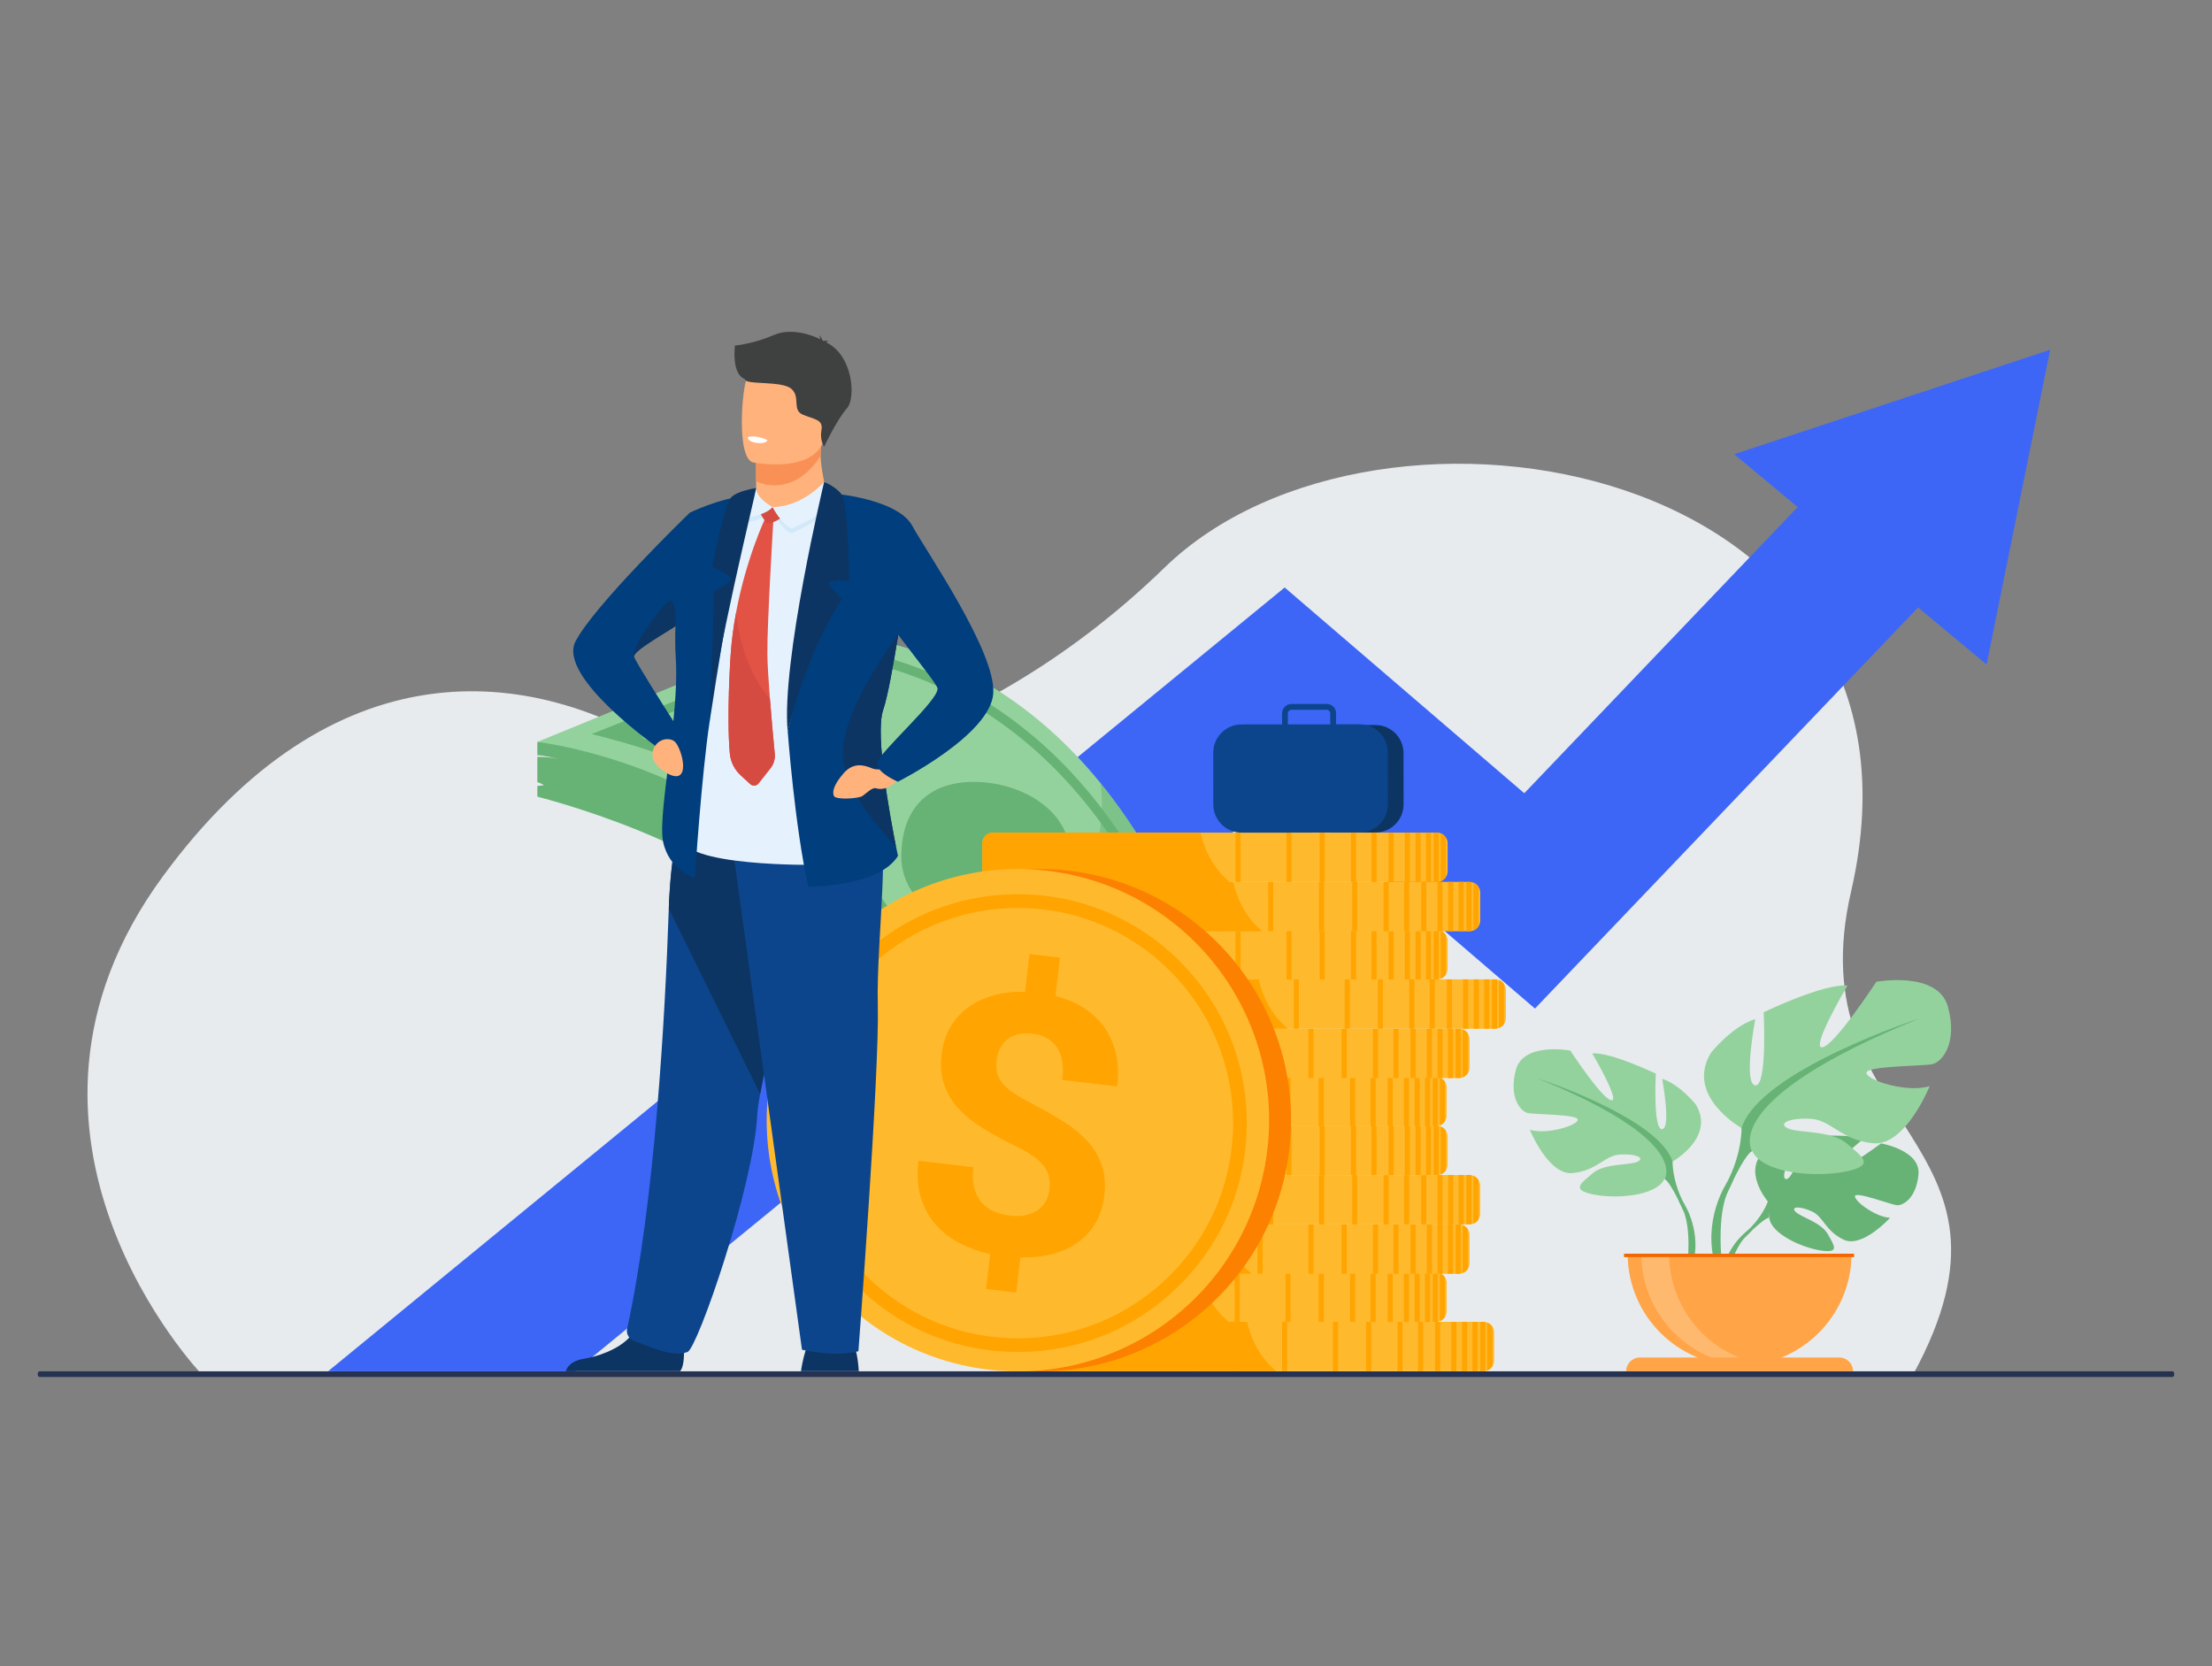 <?xml version="1.0" encoding="UTF-8"?>
<svg id="The_Problem" xmlns="http://www.w3.org/2000/svg" version="1.1" viewBox="0 0 703.53 530">
  <rect x="0" y="0" width="703.53" height="530" fill="#808080" stroke="none"/>
  <!-- Generator: Adobe Illustrator 29.8.1, SVG Export Plug-In . SVG Version: 2.1.1 Build 2)  -->
  <defs>
    <style>
      .st0 {
        fill: #0d458d;
      }

      .st1 {
        fill: #ffb96f;
      }

      .st2 {
        fill: #0c3563;
      }

      .st3 {
        fill: #3f4040;
      }

      .st4 {
        fill: #263252;
      }

      .st5 {
        fill: #fff;
      }

      .st6 {
        fill: #ffa400;
      }

      .st7 {
        fill: #3d66f7;
      }

      .st8 {
        fill: #fc8100;
      }

      .st9 {
        fill: #ffb92c;
      }

      .st10 {
        opacity: .5;
      }

      .st10, .st11 {
        fill: #67b375;
      }

      .st12 {
        fill: #f99156;
      }

      .st13 {
        fill: #ffa447;
      }

      .st14 {
        fill: #d54b41;
      }

      .st15 {
        fill: #94d29d;
      }

      .st16 {
        fill: #f46700;
      }

      .st17 {
        fill: #e5f2fd;
      }

      .st18 {
        fill: #ffb27b;
      }

      .st19 {
        fill: #003e7d;
      }

      .st20 {
        fill: #e25345;
      }

      .st21 {
        fill: #d2e9f9;
      }

      .st22 {
        fill: #e7ebee;
      }
    </style>
  </defs>
  <path class="st22" d="M64.16,437.14s-72.79-76.09-12.31-158.47c53.66-73.09,116.23-68.09,162.13-38.43,19.55,12.63,92.59,2.28,156.45-59.74,67.99-66.03,249.87-33.6,218.31,103.06-17.57,76.09,60.9,78.26,19.67,153.74l-544.26-.16Z"/>
  <path class="st4" d="M12.64,436.17h678.24c.35,0,.63.28.63.63v.54c0,.35-.28.63-.63.63H12.65c-.35,0-.63-.28-.63-.63v-.54c0-.35.28-.63.63-.63Z"/>
  <polygon class="st7" points="652.06 111.24 551.58 144.47 571.75 161.28 571.75 161.28 484.8 252.3 408.59 186.86 104.37 436.13 107.05 436.17 182.84 436.17 407.85 251.81 488.19 320.79 610.06 193.21 610.06 193.21 631.84 211.36 652.06 111.24"/>
  <g>
    <g>
      <path class="st11" d="M295.73,375.52l-23.08-1.99s1.33-14.23-2.73-33.21c-3-14.02-8.94-30.63-20.53-46.02-19.77-26.24-78.49-40.91-78.49-40.91v-3.4l2.11-.23s-.91-.63-2.11-1v-8.03c1.73-.02,4.22.08,6.67.65-1.38-.34-4.31-1.02-6.67-1.2v-4.22c85.06,2.27,112.8,53.65,121.49,93.41,5.57,25.45,3.33,46.14,3.33,46.14Z"/>
      <path class="st15" d="M396.75,368.05l-101.02,7.47c-.52-15.56-4.58-31.65-8.51-43.85-3.93-12.2-7.73-20.51-7.73-20.51-30.22-66.22-108.58-75.19-108.58-75.19l86.97-35.62c42.02,3.16,71.49,23.34,92.11,48.68,40.38,49.62,46.76,119.02,46.76,119.02Z"/>
    </g>
    <path class="st10" d="M396.75,368.05l-101.02,7.47-23.08-1.99s1.33-14.23-2.73-33.21c4.81-2.9,10.53-5.79,17.3-8.65,1.78-.75,3.5-1.51,5.18-2.29,64.32-29.69,58.33-75.93,57.6-80.35,40.38,49.62,46.76,119.02,46.76,119.02Z"/>
    <path class="st11" d="M388.81,375.83l-90.03-1.74.32-1.73c.05-.26,4.67-26.66-6.12-56.67-6.32-17.58-16.63-32.96-30.64-45.72-17.55-15.98-41-27.87-69.71-35.35l-4.42-1.15,70.27-27.96h.27c.76-.02,18.86-.3,42.12,10.71,13.64,6.45,26.19,15.46,37.31,26.78,13.88,14.13,25.55,31.91,34.7,52.85.72,1.61,17.82,40,16.92,63.05v.03s-.99,16.9-.99,16.9ZM302.31,371.16l83.67,1.62.82-14.01c.36-9.21-2.4-22.78-7.98-39.26-4.24-12.52-8.64-22.35-8.68-22.45-8.99-20.58-20.43-38.03-34.02-51.88-10.85-11.07-23.1-19.88-36.39-26.19-14.42-6.84-27-9.23-34.28-10.06-3.82-.43-7.69.08-11.26,1.5l-48.7,19.38c-2.54,1.01-2.41,4.64.19,5.48,23.68,7.63,43.4,18.54,58.74,32.52,14.37,13.11,24.95,28.91,31.42,46.99,5.76,16.07,7.14,30.98,7.29,40.66.11,7.51-.46,13.05-.82,15.69Z"/>
    <path class="st11" d="M340.37,272.39c0,14.83-8.69,23.79-23.52,23.79s-30.19-8.96-30.19-23.79,8.21-23.7,23.05-23.7,30.66,8.87,30.66,23.7Z"/>
  </g>
  <g>
    <g>
      <path class="st9" d="M475.21,423.85v8.86c0,.71-.21,1.36-.59,1.91-.39.57-.95,1.03-1.6,1.28-.2.08-.41.14-.63.18-.2.04-.4.05-.6.05h-141.16c-1.82,0-3.32-1.44-3.41-3.24,0-.06,0-.12,0-.18v-8.86c0-.06,0-.12,0-.18.09-1.8,1.59-3.24,3.41-3.24h141.16c.21,0,.41.02.6.05.22.04.42.1.63.18.66.25,1.21.7,1.6,1.28.37.55.59,1.2.59,1.91Z"/>
      <path class="st6" d="M405.9,436.13h-75.62c-1.62,0-2.96-1.44-3.05-3.24,0-.06,0-.12,0-.18v-8.86c0-.06,0-.12,0-.18.08-1.8,1.42-3.24,3.05-3.24h66.34c1.06,4.62,3.53,11.01,9.29,15.69Z"/>
      <g>
        <rect class="st6" x="456.43" y="420.44" width="1.6" height="15.69"/>
        <rect class="st6" x="451" y="420.44" width="1.6" height="15.69"/>
        <rect class="st6" x="444.49" y="420.44" width="1.6" height="15.69"/>
        <rect class="st6" x="434.51" y="420.44" width="1.6" height="15.69"/>
        <rect class="st6" x="423.95" y="420.44" width="1.6" height="15.69"/>
        <rect class="st6" x="407.77" y="420.44" width="1.6" height="15.69"/>
        <rect class="st6" x="392.62" y="420.44" width="1.6" height="15.69"/>
        <rect class="st6" x="379.09" y="420.44" width="1.6" height="15.69"/>
        <rect class="st6" x="461.6" y="420.44" width="1.6" height="15.69"/>
        <rect class="st6" x="465.02" y="420.44" width="1.6" height="15.69"/>
        <rect class="st6" x="468.31" y="420.44" width="1.6" height="15.69"/>
        <path class="st6" d="M472.4,420.49v15.58c-.2.04-.4.05-.6.05h-1v-15.69h1c.21,0,.41.02.6.05Z"/>
        <path class="st6" d="M474.63,421.95v12.68c-.39.57-.95,1.03-1.6,1.28v-15.23c.66.25,1.21.7,1.6,1.28Z"/>
      </g>
    </g>
    <g>
      <path class="st9" d="M460.12,408.16v8.86c0,.71-.21,1.36-.59,1.91-.39.57-.95,1.03-1.6,1.28-.2.08-.41.14-.63.18-.2.04-.4.05-.6.05h-141.16c-1.82,0-3.32-1.44-3.41-3.24,0-.06,0-.12,0-.18v-8.86c0-.06,0-.12,0-.18.09-1.8,1.59-3.24,3.41-3.24h141.16c.09,0,.18,0,.27.01.04,0,.08,0,.12.01.04,0,.08,0,.13.02.03,0,.06,0,.09.02.22.04.42.1.63.18.03.01.06.02.09.04.03.01.06.02.09.04.06.03.12.05.17.08.03.02.07.04.1.05.03.02.06.03.09.05.05.03.11.07.16.1.06.04.12.08.18.13.05.03.09.07.13.11,0,0,0,0,0,0,.03.02.06.05.09.08.09.08.17.17.25.25.02.03.05.05.07.08.02.03.04.05.07.08.04.06.09.12.13.17.37.55.59,1.2.59,1.91Z"/>
      <path class="st6" d="M390.8,420.44h-75.62c-1.63,0-2.96-1.44-3.05-3.24,0-.06,0-.12,0-.18v-8.86c0-.06,0-.12,0-.18.08-1.8,1.42-3.24,3.05-3.24h66.33c.03.13.06.26.09.39,1.11,4.58,3.59,10.75,9.2,15.31Z"/>
      <g>
        <rect class="st6" x="441.34" y="404.75" width="1.6" height="15.69"/>
        <rect class="st6" x="435.91" y="404.75" width="1.6" height="15.69"/>
        <rect class="st6" x="429.4" y="404.75" width="1.6" height="15.69"/>
        <rect class="st6" x="419.41" y="404.75" width="1.6" height="15.69"/>
        <rect class="st6" x="408.86" y="404.75" width="1.6" height="15.69"/>
        <rect class="st6" x="392.68" y="404.75" width="1.6" height="15.69"/>
        <rect class="st6" x="377.53" y="404.75" width="1.6" height="15.69"/>
        <rect class="st6" x="364" y="404.75" width="1.6" height="15.69"/>
        <rect class="st6" x="446.51" y="404.75" width="1.6" height="15.69"/>
        <rect class="st6" x="449.92" y="404.75" width="1.6" height="15.69"/>
        <rect class="st6" x="453.22" y="404.75" width="1.6" height="15.69"/>
        <path class="st6" d="M457.31,404.8v15.58c-.2.04-.4.05-.6.05h-1v-15.69h1c.21,0,.41.02.6.05Z"/>
        <path class="st6" d="M459.53,406.25v12.68c-.39.57-.95,1.03-1.6,1.28v-15.23c.66.25,1.21.7,1.6,1.28Z"/>
      </g>
    </g>
    <g>
      <path class="st9" d="M467.41,392.86v8.86c0,.71-.22,1.36-.59,1.91-.39.57-.95,1.03-1.6,1.28-.2.08-.41.14-.63.18-.2.04-.4.05-.6.05h-141.16c-.57,0-1.1-.14-1.57-.39-1-.52-1.71-1.53-1.83-2.7,0-.05,0-.1-.01-.15,0-.06,0-.12,0-.18v-8.86c0-.06,0-.12,0-.18.09-1.8,1.59-3.24,3.41-3.24h141.16c.21,0,.41.02.6.05.22.04.42.1.63.18.65.25,1.21.7,1.6,1.28.37.55.59,1.2.59,1.91Z"/>
      <path class="st6" d="M398.1,405.13h-75.62c-.51,0-.98-.14-1.4-.39-.89-.52-1.53-1.53-1.63-2.7,0-.05,0-.1-.01-.15,0-.06,0-.12,0-.18v-8.86c0-.06,0-.12,0-.18.08-1.8,1.42-3.24,3.05-3.24h66.34c1.03,4.49,3.39,10.66,8.82,15.31.15.13.31.26.46.39Z"/>
      <g>
        <rect class="st6" x="448.63" y="389.44" width="1.6" height="15.69"/>
        <rect class="st6" x="443.2" y="389.44" width="1.6" height="15.69"/>
        <rect class="st6" x="436.69" y="389.44" width="1.6" height="15.69"/>
        <rect class="st6" x="426.71" y="389.44" width="1.6" height="15.69"/>
        <rect class="st6" x="416.15" y="389.44" width="1.6" height="15.69"/>
        <rect class="st6" x="399.97" y="389.44" width="1.6" height="15.69"/>
        <rect class="st6" x="384.82" y="389.44" width="1.6" height="15.69"/>
        <rect class="st6" x="371.29" y="389.44" width="1.6" height="15.69"/>
        <rect class="st6" x="453.8" y="389.44" width="1.6" height="15.69"/>
        <rect class="st6" x="457.22" y="389.44" width="1.6" height="15.69"/>
        <rect class="st6" x="460.51" y="389.44" width="1.6" height="15.69"/>
        <path class="st6" d="M464.6,389.5v15.58c-.2.04-.4.05-.6.05h-1v-15.69h1c.21,0,.41.02.6.05Z"/>
        <path class="st6" d="M466.83,390.95v12.68c-.39.57-.95,1.02-1.6,1.28v-15.23c.66.25,1.21.7,1.6,1.28Z"/>
      </g>
    </g>
    <g>
      <path class="st9" d="M470.79,377.16v8.86c0,.71-.22,1.36-.59,1.91-.39.57-.95,1.03-1.6,1.28-.2.08-.41.14-.63.18-.2.04-.4.05-.6.05h-141.16c-1.82,0-3.32-1.44-3.41-3.24,0-.06,0-.12,0-.18v-8.86c0-.06,0-.12,0-.18.09-1.66,1.37-3.02,3.01-3.21.13-.02.27-.02.4-.02h141.16c.21,0,.41.02.6.05.22.04.42.1.63.18.65.25,1.21.7,1.6,1.28.37.55.59,1.2.59,1.91Z"/>
      <path class="st6" d="M401.48,389.44h-75.62c-1.62,0-2.96-1.44-3.05-3.24,0-.06,0-.12,0-.18v-8.86c0-.06,0-.12,0-.18.08-1.66,1.23-3.02,2.68-3.21.12-.02.24-.02.36-.02h66.34s0,.02,0,.02c1.06,4.62,3.53,10.99,9.28,15.67Z"/>
      <g>
        <rect class="st6" x="452.01" y="373.75" width="1.6" height="15.69"/>
        <rect class="st6" x="446.58" y="373.75" width="1.6" height="15.69"/>
        <rect class="st6" x="440.07" y="373.75" width="1.6" height="15.69"/>
        <rect class="st6" x="430.09" y="373.75" width="1.6" height="15.69"/>
        <rect class="st6" x="419.53" y="373.75" width="1.6" height="15.69"/>
        <rect class="st6" x="403.35" y="373.75" width="1.6" height="15.69"/>
        <rect class="st6" x="388.2" y="373.75" width="1.6" height="15.69"/>
        <rect class="st6" x="374.67" y="373.75" width="1.6" height="15.69"/>
        <rect class="st6" x="457.18" y="373.75" width="1.6" height="15.69"/>
        <rect class="st6" x="460.6" y="373.75" width="1.6" height="15.69"/>
        <rect class="st6" x="463.9" y="373.75" width="1.6" height="15.69"/>
        <path class="st6" d="M467.98,373.8v15.58c-.2.04-.4.05-.6.05h-1v-15.69h1c.21,0,.41.02.6.05Z"/>
        <path class="st6" d="M470.21,375.26v12.68c-.39.57-.95,1.03-1.6,1.28v-15.23c.65.25,1.21.7,1.6,1.28Z"/>
      </g>
    </g>
    <g>
      <path class="st9" d="M460.42,361.5v8.86c0,.71-.22,1.36-.59,1.91-.39.57-.95,1.03-1.6,1.28-.2.08-.41.14-.62.18-.07.01-.13.02-.2.03-.04,0-.07,0-.11.01-.04,0-.07,0-.11,0-.06,0-.12,0-.18,0h-141.16c-1.82,0-3.32-1.44-3.41-3.24,0-.06,0-.12,0-.18v-8.86c0-.06,0-.12,0-.18,0-.05,0-.1,0-.14.14-1.45,1.19-2.64,2.56-2.99.03,0,.07-.02.1-.02.24-.05.48-.08.74-.08h141.16c.1,0,.21,0,.31.01.05,0,.09,0,.14.02h0c.05,0,.11.02.16.03.22.04.42.1.62.18.66.25,1.21.7,1.6,1.28.37.55.59,1.2.59,1.91Z"/>
      <path class="st6" d="M391.1,373.77h-75.62c-1.62,0-2.96-1.44-3.05-3.24,0-.06,0-.12,0-.18v-8.86c0-.06,0-.12,0-.18,0-.05,0-.1,0-.14.12-1.48,1.1-2.69,2.37-3.01.04-.01.09-.02.13-.03.18-.04.35-.05.54-.05h66.34s.02.07.03.11c1.07,4.6,3.54,10.91,9.23,15.56,0,0,.02.02.03.02Z"/>
      <g>
        <rect class="st6" x="441.64" y="358.08" width="1.6" height="15.69"/>
        <rect class="st6" x="436.21" y="358.08" width="1.6" height="15.69"/>
        <rect class="st6" x="429.69" y="358.08" width="1.6" height="15.69"/>
        <rect class="st6" x="419.71" y="358.08" width="1.6" height="15.69"/>
        <rect class="st6" x="409.16" y="358.08" width="1.6" height="15.69"/>
        <rect class="st6" x="392.97" y="358.08" width="1.6" height="15.69"/>
        <rect class="st6" x="377.82" y="358.08" width="1.6" height="15.69"/>
        <rect class="st6" x="364.29" y="358.08" width="1.6" height="15.69"/>
        <rect class="st6" x="446.81" y="358.08" width="1.6" height="15.69"/>
        <rect class="st6" x="450.22" y="358.08" width="1.6" height="15.69"/>
        <rect class="st6" x="453.52" y="358.08" width="1.6" height="15.69"/>
        <path class="st6" d="M457.6,358.13v15.58c-.2.04-.4.05-.6.05h-1v-15.69h1c.21,0,.41.02.6.05Z"/>
        <path class="st6" d="M459.83,359.59v12.68c-.39.57-.95,1.03-1.6,1.28v-15.23c.66.25,1.21.7,1.6,1.28Z"/>
      </g>
    </g>
    <g>
      <path class="st9" d="M460.12,345.92v8.86c0,.71-.21,1.36-.59,1.91-.39.57-.95,1.03-1.6,1.28-.16.06-.32.11-.49.15h0s-.09.02-.13.03c-.2.04-.4.05-.6.05h-141.16c-.15,0-.3,0-.44-.03-.06,0-.11-.01-.17-.03-1.54-.28-2.72-1.59-2.8-3.18,0-.06,0-.12,0-.18v-8.86c0-.06,0-.12,0-.18.09-1.8,1.59-3.24,3.41-3.24h141.16c.09,0,.18,0,.27.01.04,0,.08,0,.12.01.04,0,.08,0,.13.02.03,0,.06,0,.09.02.22.04.42.1.63.18.03.01.06.02.09.04.03.01.06.02.09.04.06.03.12.05.17.08.06.03.12.07.18.11.05.03.11.07.16.1.06.04.12.08.18.13.05.03.09.07.13.11,0,0,0,0,0,0,.03.02.06.05.09.08.09.08.17.17.25.26.02.03.05.05.07.08.02.03.04.05.07.08.04.06.09.12.13.17.37.55.59,1.2.59,1.91Z"/>
      <path class="st6" d="M390.8,358.19h-75.62c-.06,0-.12,0-.18,0-.07,0-.13-.01-.19-.02-1.45-.2-2.6-1.56-2.67-3.21,0-.06,0-.12,0-.18v-8.86c0-.06,0-.12,0-.18.08-1.8,1.42-3.24,3.05-3.24h66.33c.03.13.06.26.09.39,1.1,4.55,3.56,10.65,9.06,15.19.05.04.09.07.14.11Z"/>
      <g>
        <rect class="st6" x="441.34" y="342.5" width="1.6" height="15.69"/>
        <rect class="st6" x="435.91" y="342.5" width="1.6" height="15.69"/>
        <rect class="st6" x="429.4" y="342.5" width="1.6" height="15.69"/>
        <rect class="st6" x="419.41" y="342.5" width="1.6" height="15.69"/>
        <rect class="st6" x="408.86" y="342.5" width="1.6" height="15.69"/>
        <rect class="st6" x="392.68" y="342.5" width="1.6" height="15.69"/>
        <rect class="st6" x="377.53" y="342.5" width="1.6" height="15.69"/>
        <rect class="st6" x="364" y="342.5" width="1.6" height="15.69"/>
        <rect class="st6" x="446.51" y="342.5" width="1.6" height="15.69"/>
        <rect class="st6" x="449.92" y="342.5" width="1.6" height="15.69"/>
        <rect class="st6" x="453.22" y="342.5" width="1.6" height="15.69"/>
        <path class="st6" d="M457.31,342.55v15.58c-.2.04-.4.05-.6.05h-1v-15.69h1c.21,0,.41.02.6.05Z"/>
        <path class="st6" d="M459.53,344.01v12.68c-.39.57-.95,1.03-1.6,1.28v-15.23c.66.25,1.21.7,1.6,1.28Z"/>
      </g>
    </g>
    <g>
      <path class="st9" d="M467.41,330.61v8.86c0,.71-.22,1.36-.59,1.91-.39.57-.95,1.03-1.6,1.28-.2.08-.41.14-.63.18-.2.04-.4.05-.6.05h-141.16c-.57,0-1.1-.14-1.57-.39-1-.52-1.71-1.53-1.83-2.7,0-.05,0-.1-.01-.15,0-.06,0-.12,0-.18v-8.86c0-.06,0-.12,0-.18.09-1.8,1.59-3.24,3.41-3.24h141.16c.21,0,.41.02.6.05.22.04.42.1.63.18.65.25,1.21.7,1.6,1.28.37.55.59,1.2.59,1.91Z"/>
      <path class="st6" d="M398.1,342.89h-75.62c-.51,0-.98-.14-1.4-.39-.89-.52-1.53-1.53-1.63-2.7,0-.05,0-.1-.01-.15,0-.06,0-.12,0-.18v-8.86c0-.06,0-.12,0-.18.08-1.8,1.42-3.24,3.05-3.24h66.34c1.03,4.49,3.39,10.66,8.82,15.31.15.13.31.26.46.39Z"/>
      <g>
        <rect class="st6" x="448.63" y="327.2" width="1.6" height="15.69"/>
        <rect class="st6" x="443.2" y="327.2" width="1.6" height="15.69"/>
        <rect class="st6" x="436.69" y="327.2" width="1.6" height="15.69"/>
        <rect class="st6" x="426.71" y="327.2" width="1.6" height="15.69"/>
        <rect class="st6" x="416.15" y="327.2" width="1.6" height="15.69"/>
        <rect class="st6" x="399.97" y="327.2" width="1.6" height="15.69"/>
        <rect class="st6" x="384.82" y="327.2" width="1.6" height="15.69"/>
        <rect class="st6" x="371.29" y="327.2" width="1.6" height="15.69"/>
        <rect class="st6" x="453.8" y="327.2" width="1.6" height="15.69"/>
        <rect class="st6" x="457.22" y="327.2" width="1.6" height="15.69"/>
        <rect class="st6" x="460.51" y="327.2" width="1.6" height="15.69"/>
        <path class="st6" d="M464.6,327.25v15.58c-.2.04-.4.05-.6.05h-1v-15.69h1c.21,0,.41.02.6.05Z"/>
        <path class="st6" d="M466.83,328.7v12.68c-.39.57-.95,1.03-1.6,1.28v-15.23c.66.25,1.21.7,1.6,1.28Z"/>
      </g>
    </g>
    <g>
      <path class="st9" d="M478.95,314.92v8.86c0,.71-.22,1.36-.59,1.91-.39.57-.95,1.03-1.6,1.28-.2.08-.41.14-.62.18-.2.04-.4.05-.6.05h-141.16c-1.82,0-3.32-1.44-3.41-3.24,0-.06,0-.12,0-.18v-8.86c0-.06,0-.12,0-.18.09-1.66,1.37-3.02,3.01-3.22.13-.02.27-.02.4-.02h141.16c.21,0,.41.02.6.05.22.04.42.1.62.18.66.25,1.21.7,1.6,1.28.37.55.59,1.2.59,1.91Z"/>
      <path class="st6" d="M409.63,327.19h-75.62c-1.62,0-2.96-1.44-3.05-3.24,0-.06,0-.12,0-.18v-8.86c0-.06,0-.12,0-.18.08-1.66,1.23-3.02,2.68-3.22.12-.02.24-.02.36-.02h66.34s0,.02,0,.02c1.06,4.62,3.53,10.99,9.28,15.67Z"/>
      <g>
        <rect class="st6" x="460.17" y="311.5" width="1.6" height="15.69"/>
        <rect class="st6" x="454.74" y="311.5" width="1.6" height="15.69"/>
        <rect class="st6" x="448.23" y="311.5" width="1.6" height="15.69"/>
        <rect class="st6" x="438.24" y="311.5" width="1.6" height="15.69"/>
        <rect class="st6" x="427.69" y="311.5" width="1.6" height="15.69"/>
        <rect class="st6" x="411.51" y="311.5" width="1.6" height="15.69"/>
        <rect class="st6" x="396.35" y="311.5" width="1.6" height="15.69"/>
        <rect class="st6" x="382.83" y="311.5" width="1.6" height="15.69"/>
        <rect class="st6" x="465.34" y="311.5" width="1.6" height="15.69"/>
        <rect class="st6" x="468.75" y="311.5" width="1.6" height="15.69"/>
        <rect class="st6" x="472.05" y="311.5" width="1.6" height="15.69"/>
        <path class="st6" d="M476.14,311.56v15.58c-.2.04-.4.05-.6.05h-1v-15.69h1c.21,0,.41.02.6.05Z"/>
        <path class="st6" d="M478.36,313.01v12.68c-.39.57-.95,1.03-1.6,1.28v-15.23c.66.25,1.21.7,1.6,1.28Z"/>
      </g>
    </g>
    <g>
      <path class="st9" d="M460.42,299.25v8.86c0,.71-.22,1.36-.59,1.91-.39.57-.95,1.03-1.6,1.28-.2.08-.41.14-.62.18-.07.01-.13.02-.2.03-.05,0-.11.01-.16.02-.03,0-.05,0-.08,0-.06,0-.11,0-.17,0h-141.16c-1.82,0-3.32-1.44-3.41-3.24,0-.06,0-.12,0-.18v-8.86c0-.06,0-.12,0-.18.09-1.8,1.59-3.24,3.41-3.24h141.16c.06,0,.12,0,.18,0,.14,0,.28.02.42.05.22.04.42.1.62.18.1.04.2.08.3.13.06.03.12.06.18.09,0,0,.01,0,.02.01.06.03.12.07.17.11.01,0,.02.01.03.02.05.03.1.07.15.11.12.09.23.19.34.3.03.03.07.07.1.1,0,0,.01.01.02.02.02.02.04.04.06.06,0,0,0,0,.01.01.03.04.07.08.1.12.05.06.09.12.14.18.37.55.59,1.2.59,1.91Z"/>
      <path class="st6" d="M391.1,311.53h-75.62c-1.62,0-2.96-1.44-3.05-3.24,0-.06,0-.12,0-.18v-8.86c0-.06,0-.12,0-.18.08-1.8,1.42-3.24,3.05-3.24h66.34c.03.12.05.24.09.36,1.1,4.58,3.58,10.74,9.17,15.31,0,0,.02.02.03.02Z"/>
      <g>
        <rect class="st6" x="441.64" y="295.83" width="1.6" height="15.69"/>
        <rect class="st6" x="436.21" y="295.83" width="1.6" height="15.69"/>
        <rect class="st6" x="429.69" y="295.83" width="1.6" height="15.69"/>
        <rect class="st6" x="419.71" y="295.83" width="1.6" height="15.69"/>
        <rect class="st6" x="409.16" y="295.83" width="1.6" height="15.69"/>
        <rect class="st6" x="392.97" y="295.83" width="1.6" height="15.69"/>
        <rect class="st6" x="377.82" y="295.83" width="1.6" height="15.69"/>
        <rect class="st6" x="364.29" y="295.83" width="1.6" height="15.69"/>
        <rect class="st6" x="446.81" y="295.83" width="1.6" height="15.69"/>
        <rect class="st6" x="450.22" y="295.83" width="1.6" height="15.69"/>
        <rect class="st6" x="453.52" y="295.83" width="1.6" height="15.69"/>
        <path class="st6" d="M457.6,295.89v15.58c-.2.04-.4.05-.6.05h-1v-15.69h1c.21,0,.41.02.6.05Z"/>
        <path class="st6" d="M459.83,297.34v12.68c-.39.57-.95,1.03-1.6,1.28v-15.23c.66.25,1.21.7,1.6,1.28Z"/>
      </g>
    </g>
    <g>
      <path class="st9" d="M470.79,283.92v8.86c0,.71-.22,1.36-.59,1.91-.39.57-.95,1.03-1.6,1.28-.2.08-.41.14-.63.18-.2.04-.4.05-.6.05h-141.16c-.55,0-1.07-.13-1.53-.36-1.03-.52-1.77-1.54-1.88-2.74,0-.04,0-.09,0-.14,0-.06,0-.12,0-.18v-8.86c0-.06,0-.12,0-.18.09-1.66,1.37-3.02,3.01-3.22.13-.02.27-.02.4-.02h141.16c.21,0,.41.02.6.05.22.04.42.1.63.18.65.25,1.21.7,1.6,1.28.37.55.59,1.2.59,1.91Z"/>
      <path class="st6" d="M401.48,296.2h-75.62c-.49,0-.95-.13-1.36-.36-.92-.52-1.58-1.54-1.68-2.74,0-.04,0-.09,0-.14,0-.06,0-.12,0-.18v-8.86c0-.06,0-.12,0-.18.08-1.66,1.23-3.02,2.68-3.22.12-.02.24-.02.36-.02h66.34s0,.02,0,.02c1.03,4.5,3.41,10.67,8.85,15.31.14.12.29.24.43.36Z"/>
      <g>
        <rect class="st6" x="452.01" y="280.5" width="1.6" height="15.69"/>
        <rect class="st6" x="446.58" y="280.5" width="1.6" height="15.69"/>
        <rect class="st6" x="440.07" y="280.5" width="1.6" height="15.69"/>
        <rect class="st6" x="430.09" y="280.5" width="1.6" height="15.69"/>
        <rect class="st6" x="419.53" y="280.5" width="1.6" height="15.69"/>
        <rect class="st6" x="403.35" y="280.5" width="1.6" height="15.69"/>
        <rect class="st6" x="388.2" y="280.5" width="1.6" height="15.69"/>
        <rect class="st6" x="374.67" y="280.5" width="1.6" height="15.69"/>
        <rect class="st6" x="457.18" y="280.5" width="1.6" height="15.69"/>
        <rect class="st6" x="460.6" y="280.5" width="1.6" height="15.69"/>
        <rect class="st6" x="463.9" y="280.5" width="1.6" height="15.69"/>
        <path class="st6" d="M467.98,280.56v15.58c-.2.04-.4.05-.6.05h-1v-15.69h1c.21,0,.41.02.6.05Z"/>
        <path class="st6" d="M470.21,282.01v12.68c-.39.57-.95,1.03-1.6,1.28v-15.23c.65.25,1.21.7,1.6,1.28Z"/>
      </g>
    </g>
    <g>
      <path class="st9" d="M460.42,268.25v8.86c0,.71-.22,1.36-.59,1.91-.39.57-.95,1.03-1.6,1.28-.2.08-.41.14-.62.18-.07.01-.13.02-.2.03-.04,0-.07,0-.11.01-.04,0-.07,0-.11,0-.06,0-.12,0-.18,0h-141.16c-1.82,0-3.32-1.44-3.41-3.24,0-.06,0-.12,0-.18v-8.86c0-.06,0-.12,0-.18.09-1.8,1.59-3.24,3.41-3.24h141.16c.21,0,.41.02.6.05.22.04.42.1.62.18.66.25,1.21.7,1.6,1.28.37.55.59,1.2.59,1.91Z"/>
      <path class="st6" d="M391.1,280.53h-75.62c-1.62,0-2.96-1.44-3.05-3.24,0-.06,0-.12,0-.18v-8.86c0-.06,0-.12,0-.18.08-1.8,1.42-3.24,3.05-3.24h66.34c1.06,4.61,3.52,10.99,9.26,15.67,0,0,.02.02.03.02Z"/>
      <g>
        <rect class="st6" x="441.64" y="264.84" width="1.6" height="15.69"/>
        <rect class="st6" x="436.21" y="264.84" width="1.6" height="15.69"/>
        <rect class="st6" x="429.69" y="264.84" width="1.6" height="15.69"/>
        <rect class="st6" x="419.71" y="264.84" width="1.6" height="15.69"/>
        <rect class="st6" x="409.16" y="264.84" width="1.6" height="15.69"/>
        <rect class="st6" x="392.97" y="264.84" width="1.6" height="15.69"/>
        <rect class="st6" x="377.82" y="264.84" width="1.6" height="15.69"/>
        <rect class="st6" x="364.29" y="264.84" width="1.6" height="15.69"/>
        <rect class="st6" x="446.81" y="264.84" width="1.6" height="15.69"/>
        <rect class="st6" x="450.22" y="264.84" width="1.6" height="15.69"/>
        <rect class="st6" x="453.52" y="264.84" width="1.6" height="15.69"/>
        <path class="st6" d="M457.6,264.89v15.58c-.2.04-.4.05-.6.05h-1v-15.69h1c.21,0,.41.02.6.05Z"/>
        <path class="st6" d="M459.83,266.34v12.68c-.39.57-.95,1.03-1.6,1.28v-15.23c.66.25,1.21.7,1.6,1.28Z"/>
      </g>
    </g>
  </g>
  <g>
    <circle class="st8" cx="330.71" cy="356.28" r="79.89" transform="translate(-66.61 636.36) rotate(-82.31)"/>
    <circle class="st9" cx="323.74" cy="356.28" r="79.89" transform="translate(-83.65 612.75) rotate(-79.93)"/>
    <path class="st6" d="M323.74,430.01c-19.44,0-37.72-7.57-51.47-21.32-13.75-13.75-21.32-32.03-21.32-51.47s7.57-37.72,21.32-51.47c13.75-13.75,32.03-21.32,51.47-21.32s37.72,7.57,51.47,21.32c13.75,13.75,21.32,32.03,21.32,51.47s-7.57,37.72-21.32,51.47c-13.75,13.75-32.03,21.32-51.47,21.32ZM323.74,288.78c-18.28,0-35.47,7.12-48.4,20.05-12.93,12.93-20.05,30.12-20.05,48.4s7.12,35.47,20.05,48.4c12.93,12.93,30.12,20.05,48.4,20.05s35.47-7.12,48.4-20.05c12.93-12.93,20.05-30.12,20.05-48.4s-7.12-35.47-20.05-48.4c-12.93-12.93-30.12-20.05-48.4-20.05Z"/>
    <path class="st6" d="M333.76,378.35c.19-1.57.13-2.98-.17-4.23-.3-1.25-.9-2.42-1.79-3.51-.89-1.09-2.08-2.14-3.57-3.15-1.49-1.01-3.34-2.04-5.54-3.1-3.78-1.85-7.19-3.73-10.23-5.62-3.04-1.9-5.59-3.97-7.65-6.22-2.06-2.25-3.56-4.78-4.52-7.59-.95-2.8-1.21-6.04-.78-9.7.38-3.18,1.28-6.01,2.72-8.49,1.44-2.48,3.32-4.57,5.64-6.27,2.32-1.69,5.01-2.98,8.08-3.85,3.06-.87,6.42-1.26,10.08-1.16l1.42-12,9.66,1.15-1.44,12.17c3.41.86,6.44,2.15,9.09,3.86,2.65,1.72,4.83,3.8,6.54,6.23,1.71,2.44,2.92,5.23,3.63,8.36.71,3.14.84,6.57.4,10.31l-17.44-2.07c.53-4.48-.07-7.96-1.79-10.42-1.73-2.46-4.26-3.89-7.6-4.28-1.81-.21-3.4-.15-4.77.2-1.37.35-2.53.91-3.47,1.69-.95.78-1.7,1.74-2.24,2.89-.54,1.15-.9,2.41-1.06,3.8-.16,1.38-.11,2.66.16,3.83.27,1.17.84,2.29,1.71,3.36.87,1.07,2.07,2.12,3.6,3.16,1.53,1.03,3.45,2.14,5.76,3.33,3.73,1.92,7.1,3.84,10.12,5.75,3.02,1.91,5.55,4,7.61,6.28,2.06,2.27,3.56,4.81,4.51,7.61.95,2.81,1.21,6.02.78,9.64-.39,3.29-1.31,6.17-2.77,8.65-1.46,2.48-3.35,4.55-5.66,6.21-2.32,1.66-5.02,2.89-8.12,3.7-3.09.81-6.47,1.16-10.13,1.07l-1.32,11.16-9.6-1.14,1.32-11.1c-3.3-.73-6.44-1.84-9.43-3.33-2.99-1.49-5.56-3.44-7.72-5.83-2.16-2.4-3.78-5.29-4.85-8.68-1.07-3.39-1.33-7.32-.8-11.81l17.44,2.07c-.32,2.65-.21,4.91.33,6.78.53,1.86,1.36,3.4,2.48,4.62,1.12,1.21,2.45,2.13,3.99,2.75,1.54.62,3.13,1.02,4.78,1.22,1.89.22,3.58.18,5.07-.14,1.49-.32,2.76-.85,3.83-1.59,1.07-.74,1.91-1.68,2.54-2.8.62-1.12,1.02-2.37,1.18-3.75Z"/>
  </g>
  <g>
    <g>
      <path class="st11" d="M562.27,382.16s-8.67-10.11-.53-16.53c0,0,5.94-3.6,10.78-3.3,0,0-6.86,11.51-4.64,12.65,2.22,1.14,6.72-13.38,6.72-13.38,0,0,13.52-1.31,17.87.78,0,0-11.56,9.46-9.12,10.02,2.43.56,14.92-8.72,14.92-8.72,0,0,12.58,2.14,11.91,9.82-.67,7.67-5.01,10.04-6.91,9.84-1.91-.2-13.05-4.46-13.29-2.9-.24,1.56,6.47,6.66,11.16,6.9,0,0-8.87,9.78-14.77,6.96-5.9-2.82-6.4-7.3-10.07-8.98-3.67-1.68-6.81-1.67-5.29.04,1.52,1.71,8.17,3.38,10.27,7.09,2.1,3.72,3.99,6.22-2.11,5.31-6.1-.92-16.01-5.38-16.45-10.49l-.44-5.11Z"/>
      <g>
        <path class="st11" d="M603.98,373.7s-34.17-1.32-41.72,8.46c0,0-1.67,5-6.8,9.55l-.8,2.18s5.92-6.24,8.04-6.62c0,0-3.31-12.11,41.28-13.57Z"/>
        <path class="st11" d="M555.46,391.71s-7.33,5.42-7.84,15.12l1.33.12s2.34-10.02,6.58-13.94c4.23-3.92-.06-1.29-.06-1.29Z"/>
      </g>
    </g>
    <g>
      <path class="st15" d="M531.96,369.44s13.79-7.72,7.35-18.2c0,0-5.15-6.43-10.66-8.09,0,0,2.94,15.62,0,15.99-2.94.37-2.02-17.65-2.02-17.65,0,0-14.52-6.98-20.22-6.43,0,0,9.01,15.26,6.07,14.89-2.94-.37-13.05-15.81-13.05-15.81,0,0-14.89-2.76-17.28,6.07-2.39,8.82,1.47,13.23,3.68,13.79,2.21.55,16.36.37,15.99,2.21-.37,1.84-9.93,4.78-15.26,3.12,0,0,5.88,14.52,13.6,13.79,7.72-.74,10.11-5.51,14.89-5.88,4.78-.37,8.27.92,5.88,2.21-2.39,1.29-10.48.42-14.34,3.7-3.86,3.28-6.99,5.3.18,6.77,7.17,1.47,20.04.55,22.61-4.96l2.57-5.51Z"/>
      <g>
        <path class="st11" d="M488.95,342.97s38.6,12.5,43.01,26.47c0,0-.18,6.25,3.68,13.42v2.76s-4.04-9.37-6.25-10.66c0,0,8.64-12.13-40.44-31.98Z"/>
        <path class="st11" d="M535.64,382.86s5.95,9.04,2.56,20.04l-1.53-.41s1.49-12.12-1.63-18.22c-3.11-6.1.6-1.42.6-1.42Z"/>
      </g>
    </g>
    <g>
      <path class="st15" d="M553.9,358.79s-18.17-10.18-9.69-23.99c0,0,6.78-8.48,14.05-10.66,0,0-3.88,20.6,0,21.08,3.88.48,2.67-23.26,2.67-23.26,0,0,19.14-9.21,26.65-8.48,0,0-11.87,20.11-8,19.63,3.88-.48,17.2-20.84,17.2-20.84,0,0,19.63-3.63,22.78,8,3.15,11.63-1.94,17.45-4.85,18.17-2.91.73-21.57.48-21.08,2.91.48,2.42,13.08,6.3,20.11,4.12,0,0-7.75,19.14-17.93,18.17-10.18-.97-13.33-7.27-19.63-7.75-6.3-.48-10.9,1.21-7.75,2.91,3.15,1.7,13.81.56,18.9,4.88,5.09,4.33,9.21,6.99-.24,8.93-9.45,1.94-26.41.73-29.8-6.54l-3.39-7.27Z"/>
      <g>
        <path class="st11" d="M610.6,323.9s-50.89,16.48-56.7,34.89c0,0,.24,8.24-4.85,17.69v3.63s5.33-12.36,8.24-14.05c0,0-11.39-15.99,53.31-42.16Z"/>
        <path class="st11" d="M549.05,376.48s-7.85,11.92-3.37,26.42l2.02-.54s-1.96-15.98,2.15-24.01c4.11-8.04-.79-1.87-.79-1.87Z"/>
      </g>
    </g>
    <path class="st13" d="M553.28,434.36c19.66,0,35.6-15.94,35.6-35.6h-71.2c0,19.66,15.94,35.6,35.6,35.6Z"/>
    <path class="st1" d="M562.04,434.09c-1.45.18-2.92.27-4.42.27-19.66,0-35.6-15.94-35.6-35.6h8.84c0,18.16,13.6,33.15,31.18,35.33Z"/>
    <path class="st13" d="M589.37,436.17h-72.18c0-2.43,1.97-4.39,4.39-4.39h63.4c2.43,0,4.39,1.97,4.39,4.39h0Z"/>
    <rect class="st16" x="516.52" y="398.76" width="73.18" height="1.09"/>
  </g>
  <g>
    <path class="st18" d="M240.49,153.09v2.16s-.58,6.75,7.74,7.74c8.31.99,15.13.86,14.9-4.35-.75-4.03-2.09-10.29-2.15-13.63-.02-1.24.06-2.56.3-4.04l-16.11-.32-4.74.78.06,11.68Z"/>
    <path class="st12" d="M240.43,141.41l.06,11.68c1.71.8,3.64,1.28,5.81,1.28,7.4,0,12.19-5.43,14.69-9.37-.02-1.24.06-2.56.3-4.04l-16.11-.32-4.74.78Z"/>
    <path class="st18" d="M262.52,138.36c-1.87,10.06-14.85,9.73-20.45,9.1-1.58-.18-2.57-.38-2.57-.38-1.78-.48-2.77-3.28-3.23-6.95-.92-7.27.24-17.93,1.47-20.66,1.85-4.1,5.33-8.54,18.4-5.34,13.07,3.21,8.79,11.35,6.39,24.23Z"/>
    <path class="st2" d="M273.14,436.14h-18.39c.14-.96.61-3.9,1.47-6.6.3-.94.65-1.86,1.04-2.65,1.79-3.57,13.15-1.3,13.15-1.3,0,0,1.05.9,1.88,4.36.37,1.52.69,3.54.85,6.19Z"/>
    <path class="st2" d="M217.57,430.33c-.05,2.5-.37,4.87-1.27,5.8h-36.37c.46-1.32,1.77-3.3,5.51-3.9,4.24-.69,10.86-2.73,14.72-6.81,1.38-1.45,2.4-3.16,2.85-5.16,1.71-7.62,14.15,2.33,14.15,2.33,0,0,.5,4.01.42,7.74Z"/>
    <path class="st0" d="M241.76,347.97c-.51,2.79-.83,5.08-.91,6.72-1.16,22.55-18.99,74.13-22.18,75.33-4.93,1.86-12.71-2.1-16.77-3.39-1.68-.54-2.82-2.24-2.45-3.96,8.83-40.59,12.07-99.04,13.26-133.65.6-17.43,3.59-29.47,3.59-29.47,0,0,43.49-11.6,43.74,3.07.23,12.99-14.4,63.92-18.28,85.35Z"/>
    <path class="st2" d="M241.76,347.97l-29.05-58.95c.6-17.43,3.59-29.47,3.59-29.47,0,0,43.49-11.6,43.74,3.07.23,12.99-14.4,63.92-18.28,85.35Z"/>
    <path class="st0" d="M232.08,262.68l22.99,166.62s10.1,2.43,17.95.49c0,0,6.73-88.61,6.17-110.04-.56-21.42,4.83-57.32-1.23-61.28-6.06-3.96-45.88,4.22-45.88,4.22Z"/>
    <path class="st3" d="M233.72,109.9s5.75-.44,12.54-3.39c5.51-2.39,12.45.24,14.71,1.43-.06-.36-.21-.86-.55-1.36,0,0,1.01.72,1.16,1.72.1.08.15.13.12.15,0,0,1.15-.21,1.89.12,0,0-.52-.07-.7.26-.02.04-.05.06-.08.09,8.59,4.15,9.38,17.73,6.62,20.87-3.33,3.78-7.31,12.29-7.31,12.29,0,0-1.45-2.01-.85-5.34.6-3.33-2.27-3.33-5.9-4.84-3.63-1.51-.6-5.74-3.78-8.31-3.17-2.57-14.82-1.06-14.66-3.02-4.32-1.57-3.2-10.23-3.2-10.67Z"/>
    <path class="st17" d="M265.09,161.52l-5.29,113.56s-44.17.72-42.91-9.27c1.26-10,15.92-100.81,15.92-100.81l32.28-3.48h0Z"/>
    <path class="st19" d="M280.87,225.9c-2.63,7.88,2.33,34.34,4.09,43.3.39,1.9.65,3.02.65,3.02-6.12,9.95-28.52,9.82-28.52,9.82-4.31-19.05-6.55-49.38-6.55-49.38l17.19-75.36,21.63,19.99s-1.64,12.19-3.66,24.6c-1.59,9.82-3.4,19.82-4.83,24Z"/>
    <path class="st5" d="M244.1,140.02s-.42,1.3-3.69.82c0,0-2.75-.4-2.55-1.84,0,0,2.76-.81,6.24,1.02Z"/>
    <path class="st19" d="M219.27,163.14s0,.02,0,.05c-1.05,1.01-30.53,29.64-36.25,40.86-5.82,11.38,26.58,34.04,26.58,34.04,0,0,2.09.82,3.53.5-1.53,12.58-3.24,24.18-2.23,29.14,1.84,8.95,10.12,11.96,10.12,11.27,0-.22,2.13-32.65,4.67-49.4,5.64-37.18,12.36-72.07,12.36-72.07-9.64,1-18.79,5.61-18.79,5.61ZM201.72,208.96s-.04-.13-.04-.17c0-1.64,6.25-5.26,13.01-9.52.09-.09.13-.13.13-.13,0,0,0,0,.01,0-.12,3.48-.11,6.9.1,10.09.38,5.9-.05,12.96-.76,20.14-3.22-5.03-11.82-18.54-12.45-20.4Z"/>
    <g>
      <path class="st21" d="M266.35,157.17c.05-1.08-5.08-2.58-5.08-2.58,0,0-5.88,8.15-15.56,8.29,0,0,2.76,5.37,6.01,6.76,0,0,14.31-6.03,14.63-12.47Z"/>
      <g>
        <path class="st20" d="M232.12,239.63c.24,2.65,1.45,5.12,3.41,6.93l3.08,2.84c.77.71,1.99.61,2.64-.21l3.82-4.85c1.02-1.3,1.5-2.94,1.35-4.59-.36-3.67-1.02-10.73-1.55-17.55-.43-5.52-.78-10.89-.81-14.16-.08-10.43,1.98-43.67,1.98-43.67l-2.5.13s-6.21,12.9-9.46,30.46c-.8,4.32-1.42,8.92-1.73,13.69,0,0-1.3,18.99-.24,30.98Z"/>
        <path class="st14" d="M232.12,239.63c.24,2.65,1.45,5.12,3.41,6.93l3.08,2.84c.77.71,1.99.61,2.64-.21l3.82-4.85c1.02-1.3,1.5-2.94,1.35-4.59-.36-3.67-1.02-10.73-1.55-17.55-6.91-7.76-9.71-18.48-10.78-27.23-.8,4.32-1.42,8.92-1.73,13.69,0,0-1.3,18.99-.24,30.98Z"/>
      </g>
      <path class="st21" d="M245.71,162.68s-5.13-3.04-5.15-6.34c0,0-3.31-.41-4.76,1.19,0,0-1.22,5.65.4,8.93,0,0,7.38-1.12,9.51-3.78Z"/>
      <path class="st14" d="M249.19,162.19l-6.95-1.67s-.91.08-.88,1.21c.03,1.13,1.96,4.44,2.81,4.71.86.26,6.67-1.96,5.02-4.25Z"/>
      <path class="st17" d="M265.54,156.61c.05-1.08-3.42-3.32-3.42-3.32,0,0-6.72,7.86-16.41,8,0,0,2.76,5.37,6.01,6.76,0,0,13.5-5.01,13.82-11.44Z"/>
      <path class="st17" d="M245.71,161.29s-5.19-2.75-5.2-6.05c0,0-3.13,1.38-4.58,2.98,0,0-1.34,3.57.27,6.85,0,0,7.38-1.13,9.51-3.78Z"/>
    </g>
    <path class="st18" d="M207.54,239.93c0-2.89,2.55-5.22,5.41-4.78.79.12,1.51.45,2.01,1.11,1.97,2.62,3.84,10.25.35,10.61-1.42.15-3.24-.85-4.65-1.92-1.43-1.08-3.12-2.78-3.12-4.58v-.43Z"/>
    <path class="st2" d="M284.96,269.2c-6.33-6.59-17.28-19.56-16.89-30.2.52-14.91,17.62-37.1,17.62-37.1-1.59,9.82-3.4,19.82-4.83,24-2.63,7.88,2.33,34.34,4.09,43.3Z"/>
    <path class="st18" d="M284.76,243.27s-4.55,2.28-7.32,1.14c-2.76-1.14-6.02-1.99-9.11,1.52-3.09,3.52-3.74,5.96-3.09,7.26.65,1.3,7.85.81,9.05,0,1.2-.81,3.09-2.81,4.28-2.47,3.31.96,6.1-1.56,7.66-3.57.94-1.21-1.6-1.8-1.48-3.88Z"/>
    <path class="st19" d="M267.72,157.3s18.14,2.01,22.41,9.91c4.28,7.9,26.52,39.9,25.79,53.21-.73,13.3-30.34,28.22-30.34,28.22,0,0-6.56-2.77-6.66-5.75-.1-2.98,20.47-20.8,19.22-24.13-1.25-3.33-23.9-29.63-26.08-38.3-2.19-8.67-4.35-23.15-4.35-23.15Z"/>
    <path class="st2" d="M214.81,199.14s-.04.04-.13.13c-6.76,4.26-13.01,7.88-13.01,9.52-.9-2.89,7.88-14.95,10.73-17.41,2.89-2.5,2.41,7.75,2.41,7.75Z"/>
    <path class="st2" d="M262.12,153.29s-13.77,57.66-11.58,79.39c0,0,5.06-23.21,17.24-42.23,0,0-4.45-3.91-4.2-5.35,0,0,3.3-.98,6.5-.32,0,0-.35-24.86-2.35-27.48-2-2.63-5.61-4.01-5.61-4.01Z"/>
    <path class="st2" d="M240.51,155.24c.19.09-13.64,56.35-14.81,74.36,0,0,1.38-32.14,1.24-41.4,0,0,5.72-3.03,5.72-4.09s-6.1-3.93-6.1-3.93c0,0,3.86-19.79,5.97-21.97,2.11-2.18,7.97-2.97,7.97-2.97Z"/>
  </g>
  <g>
    <path class="st2" d="M399.77,230.65h37.7c4.92,0,8.92,4,8.92,8.92v16.34c0,4.92-4,8.92-8.92,8.92h-37.7c-4.92,0-8.92-4-8.92-8.92v-16.34c0-4.92,4-8.92,8.92-8.92Z" transform="translate(-.29 .49) rotate(-.07)"/>
    <path class="st0" d="M440.22,234.88h0c-1.41-2.45-3.95-4.18-6.89-4.47h0s0,0,0,0c-.29-.03-.58-.04-.88-.04h-7.51s0-3.52,0-3.52c0-.79-.31-1.53-.87-2.09-.56-.56-1.3-.87-2.09-.86h-1.96s-7.88.01-7.88.01h-1.42c-1.63,0-2.95,1.33-2.95,2.96v3.53s-12.95.01-12.95.01c-4.92,0-8.95,4.04-8.95,8.96l.02,16.53c0,4.92,4.04,8.95,8.96,8.94l37.63-.04c.66,0,1.31-.08,1.93-.22h0s0,0,0,0c1-.22,1.93-.61,2.77-1.14,2.54-1.59,4.23-4.41,4.23-7.61l-.02-16.53c0-1.61-.44-3.12-1.19-4.43ZM409.62,226.87c0-.49.33-.91.77-1.05.1-.03.21-.05.33-.05h1.67s6.2,0,6.2,0h3.38c.61,0,1.1.49,1.1,1.1v3.53s-13.46.01-13.46.01v-3.52Z"/>
  </g>
</svg>